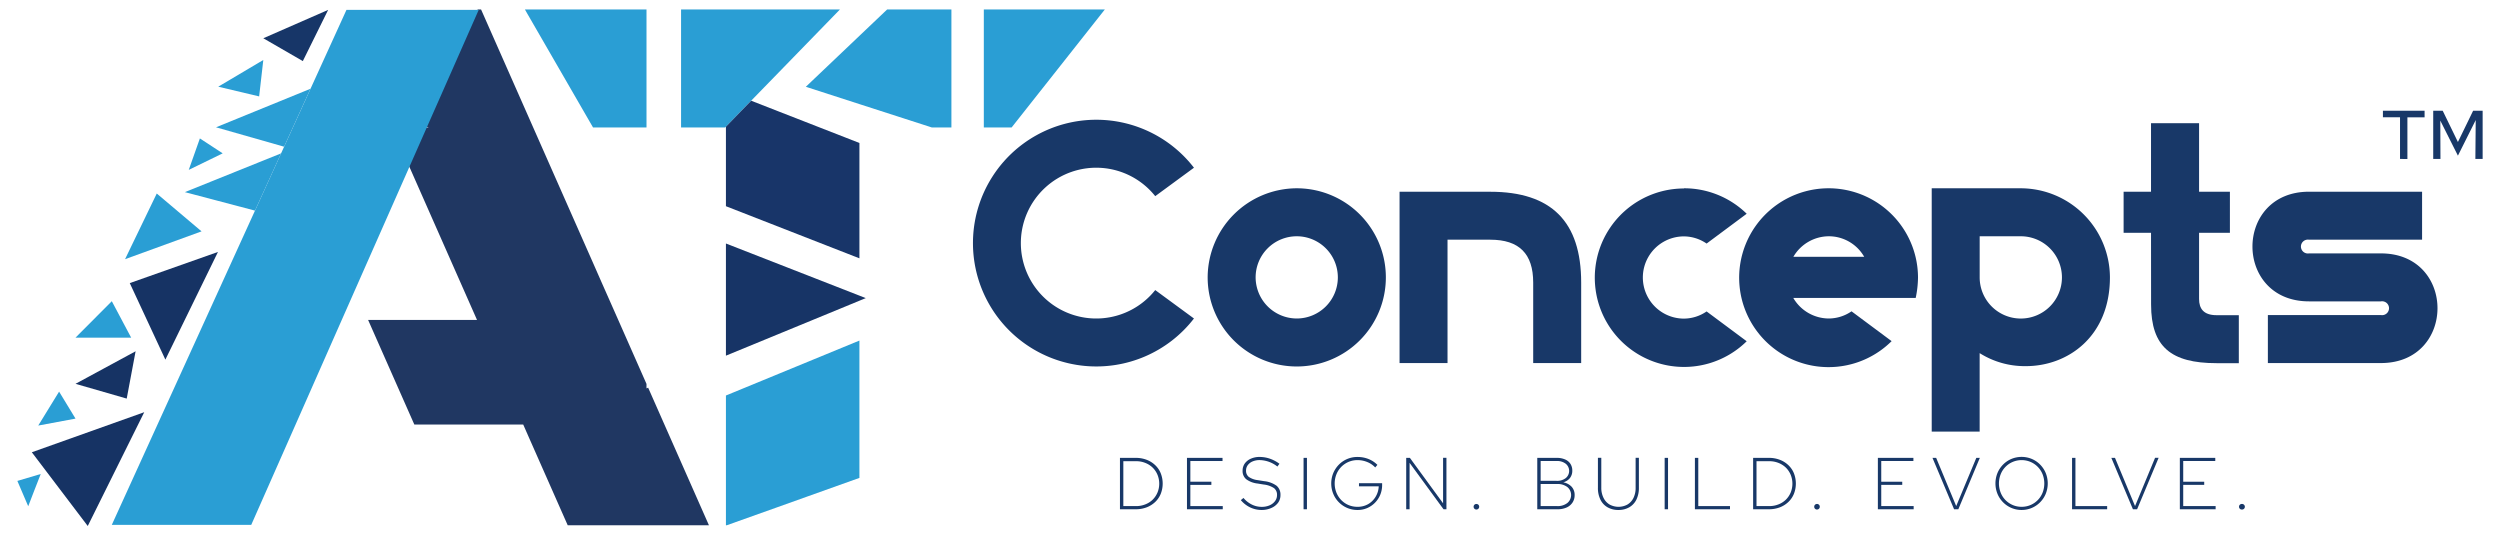 <svg id="Layer_1" data-name="Layer 1" xmlns="http://www.w3.org/2000/svg" viewBox="0 0 1080 231.32"><defs><style>.cls-1{fill:#2a9ed4;}.cls-2{fill:#173466;}.cls-3{fill:#183569;}.cls-4{fill:#203762;}.cls-5{fill:#173668;}.cls-6{fill:#163364;}.cls-7{fill:#183868;}</style></defs><polygon class="cls-1" points="411.01 4.09 411.01 55.06 402.54 55.06 371.27 44.97 348.12 37.49 371.27 15.48 383.25 4.09 411.01 4.09"/><polygon class="cls-1" points="362.85 4.09 334.61 33.13 324.5 43.51 313.6 54.73 313.27 55.06 294.22 55.06 294.22 4.09 362.85 4.09"/><polygon class="cls-1" points="279.29 4.09 279.29 55.06 256.19 55.06 227.69 5.72 226.77 4.09 279.29 4.09"/><polygon class="cls-1" points="477.29 4.09 437.02 55.06 425.01 55.06 425.01 4.09 477.29 4.09"/><polygon class="cls-2" points="374.01 128.78 371.27 129.91 351.12 138.21 313.6 153.65 313.6 105.19 371.27 127.71 374.01 128.78"/><line x1="313.6" y1="153.65" x2="313.21" y2="153.81"/><line x1="313.98" y1="226.91" x2="313.6" y2="227.05"/><polygon class="cls-3" points="371.27 61.77 371.27 111.6 313.6 89.08 313.6 54.73 324.5 43.51 336.74 48.29 354.09 55.06 371.27 61.77"/><line x1="280" y1="167.48" x2="279.29" y2="165.86"/><line x1="313.6" y1="154.5" x2="313.21" y2="153.81"/><polygon class="cls-4" points="306.26 226.91 245.25 226.91 234.81 203.29 228.38 188.74 226.03 183.4 178.99 183.4 159.02 138.21 206.07 138.21 176.6 71.49 183.85 55.06 185.2 55.06 184.04 54.62 190.12 40.87 206.36 4.09 207.82 4.09 230.34 55.06 231.15 56.89 239.75 76.36 256.25 113.7 259.69 121.52 267.08 138.21 279.29 165.86 279.29 167.78 280 167.48 286.43 182.04 287.03 183.4 294.22 199.66 306.26 226.91"/><polygon class="cls-1" points="371.27 147.12 371.27 206.45 348.33 214.65 335.74 219.15 313.98 226.91 313.6 226.91 313.6 170.86 321.23 167.72 371.27 147.12"/><polygon class="cls-1" points="206.8 4.27 190.59 40.99 184.52 54.72 184.33 55.16 177.09 71.56 153.6 124.72 147.66 138.17 127.74 183.29 108.54 226.73 48.3 226.73 68.09 183.29 88.66 138.17 124.65 59.18 126.48 55.16 135.43 35.53 141.65 21.88 148.5 6.85 149.67 4.27 206.8 4.27"/><polygon class="cls-5" points="141.76 4.27 130.82 26.39 113.75 16.53 141.76 4.27"/><polygon class="cls-1" points="113.75 25.91 111.95 41.65 94.28 37.45 113.75 25.91"/><polygon class="cls-1" points="134.15 38.33 93.32 54.99 122.74 63.38 134.15 38.33"/><polygon class="cls-1" points="79.86 83 121.44 66.25 110.16 90.99 79.86 83"/><polygon class="cls-1" points="86.35 59.8 96.2 66.25 81.54 73.39 86.35 59.8"/><polygon class="cls-1" points="67.72 83.6 87.07 99.95 54.02 111.97 67.72 83.6"/><polygon class="cls-6" points="94.16 108.84 71.44 155.36 56.06 122.3 94.16 108.84"/><polygon class="cls-1" points="48.3 130.12 56.66 145.86 32.62 145.86 48.3 130.12"/><polygon class="cls-6" points="58.58 151.75 54.74 172.19 32.62 165.81 58.58 151.75"/><polygon class="cls-1" points="25.53 169.18 32.62 180.84 16.52 183.84 25.53 169.18"/><polygon class="cls-6" points="62.31 178.07 37.91 227.23 13.75 195.38 62.31 178.07"/><path class="cls-1" d="M17.6,204.76c-.24.48-5.41,13.94-5.41,13.94L7.5,207.76Z"/><path class="cls-7" d="M473.6,51.73a53.3,53.3,0,0,1,42.19,20.73L499.06,84.74a32.57,32.57,0,1,0,0,40.57l16.73,12.28A53.29,53.29,0,1,1,473.6,51.73Z"/><path class="cls-7" d="M560.2,81.34a38.49,38.49,0,1,1-38.49,38.49A38.6,38.6,0,0,1,560.2,81.34Zm0,56.25a17.76,17.76,0,1,0-17.77-17.76A17.81,17.81,0,0,0,560.2,137.59Z"/><path class="cls-7" d="M683.07,156.84H662.34V122.05c0-12.43-6.07-18.5-18.5-18.5H625.33v53.29H604.61v-74h39.23c26.35,0,39.23,12.88,39.23,39.23Z"/><path class="cls-7" d="M727.47,81.34a38.66,38.66,0,0,1,27.1,11l-17.32,12.88a17.47,17.47,0,0,0-9.78-3.1,17.76,17.76,0,1,0,0,35.52,17.47,17.47,0,0,0,9.78-3.1l17.32,12.88a38.55,38.55,0,1,1-27.1-66Z"/><path class="cls-7" d="M774.7,128.71a17.83,17.83,0,0,0,15.39,8.88,17.41,17.41,0,0,0,9.77-3.1l17.32,12.88a38.63,38.63,0,1,1,11.4-27.54,44.26,44.26,0,0,1-1,8.88Zm0-17.76h30.64a17.6,17.6,0,0,0-15.25-8.88A17.83,17.83,0,0,0,774.7,111Z"/><path class="cls-7" d="M875.21,158.17a36.48,36.48,0,0,1-20-5.62v33.9H834.5V81.34H873a38.6,38.6,0,0,1,38.49,38.49C911.48,145.44,893.27,158.17,875.21,158.17ZM873,102.07H855.22v17.76A17.77,17.77,0,1,0,873,102.07Z"/><path class="cls-7" d="M929.24,100.58H917.4V82.82h11.84V53.21H950V82.82h13.32v17.76H950v28.58c0,4.14,1.92,7,7.55,7h9.62v20.73h-9.62c-19.69,0-28.28-7.11-28.28-25.32Z"/><path class="cls-7" d="M1046.34,82.82v20.73H997.49a3,3,0,1,0,0,5.92h31.08c32.57,0,32.57,47.37,0,47.37H979.72V136.11h48.85a3,3,0,1,0,0-5.92H997.49c-32.57,0-32.57-47.37,0-47.37Z"/><path class="cls-7" d="M483.82,220v-22.2h6.78a13,13,0,0,1,4.78.84,11,11,0,0,1,3.69,2.33,9.93,9.93,0,0,1,2.38,3.52,12.13,12.13,0,0,1,0,8.82,10.11,10.11,0,0,1-2.38,3.52,11.21,11.21,0,0,1-3.69,2.33,13,13,0,0,1-4.78.84Zm1.46-1.37h5.51a10.44,10.44,0,0,0,3.95-.73,9.29,9.29,0,0,0,3.17-2,9.44,9.44,0,0,0,2.11-3.09,10.11,10.11,0,0,0,0-7.74,9.37,9.37,0,0,0-2.11-3.1,9.6,9.6,0,0,0-3.17-2,10.44,10.44,0,0,0-3.95-.73h-5.51Z"/><path class="cls-7" d="M512.77,220v-22.2h15.36v1.36h-13.9v8.94h9.08v1.37h-9.08v9.16h14V220Z"/><path class="cls-7" d="M545.1,220.31a11.48,11.48,0,0,1-5-1.1,12,12,0,0,1-4.06-3.15l1.14-.95a11.08,11.08,0,0,0,3.6,2.85,9.58,9.58,0,0,0,4.3,1,8.34,8.34,0,0,0,3.39-.66,5.8,5.8,0,0,0,2.35-1.83,4.27,4.27,0,0,0,.85-2.61,3.57,3.57,0,0,0-1.31-3,10,10,0,0,0-4.43-1.54l-2.69-.44a10,10,0,0,1-4.89-1.87,4.55,4.55,0,0,1-1.55-3.65,5.31,5.31,0,0,1,.93-3.11,6.32,6.32,0,0,1,2.62-2.09,9.17,9.17,0,0,1,3.84-.76,13.64,13.64,0,0,1,4.37.74,15.05,15.05,0,0,1,4.16,2.21l-.89,1.2a12.66,12.66,0,0,0-7.64-2.79,7.68,7.68,0,0,0-3.05.57,5,5,0,0,0-2.09,1.6,3.88,3.88,0,0,0-.76,2.37,3.33,3.33,0,0,0,1.17,2.71,8.49,8.49,0,0,0,3.93,1.41l2.7.44a11.18,11.18,0,0,1,5.42,2,5,5,0,0,1,1.65,4,5.48,5.48,0,0,1-1,3.28,7,7,0,0,1-2.87,2.27A10,10,0,0,1,545.1,220.31Z"/><path class="cls-7" d="M563.14,220v-22.2h1.46V220Z"/><path class="cls-7" d="M586.46,220.31a11.19,11.19,0,0,1-8.09-3.35,11.11,11.11,0,0,1-2.41-3.65,11.9,11.9,0,0,1,0-8.91,11.72,11.72,0,0,1,2.41-3.65,11.17,11.17,0,0,1,8.11-3.34,12.67,12.67,0,0,1,4.68.87,11.38,11.38,0,0,1,3.88,2.55l-.95,1.11a9.45,9.45,0,0,0-3.41-2.33,11,11,0,0,0-4.2-.84,9.75,9.75,0,0,0-9.15,6.14,10.78,10.78,0,0,0,0,7.9,10.07,10.07,0,0,0,2.07,3.2,9.64,9.64,0,0,0,3.13,2.16,9.86,9.86,0,0,0,3.92.77,9.06,9.06,0,0,0,4.58-1.15,9,9,0,0,0,3.23-3.18,9.38,9.38,0,0,0,1.35-4.52h-8.53v-1.36h10v.79a10.93,10.93,0,0,1-.81,4.21,10.7,10.7,0,0,1-5.61,5.74A10.29,10.29,0,0,1,586.46,220.31Z"/><path class="cls-7" d="M607.48,220v-22.2h1.59l14.34,19.63V197.76h1.45V220H623.6l-14.66-20.05V220Z"/><path class="cls-7" d="M637.81,220.12a1.2,1.2,0,0,1-1.21-1.21,1.19,1.19,0,0,1,.35-.86,1.25,1.25,0,0,1,1.71,0,1.19,1.19,0,0,1,.35.86,1.2,1.2,0,0,1-1.2,1.21Z"/><path class="cls-7" d="M664.1,220v-22.2h8.34a8.86,8.86,0,0,1,3.68.68,5.1,5.1,0,0,1,2.32,1.92,5.32,5.32,0,0,1,.79,2.91,5.09,5.09,0,0,1-1,3.18,5.53,5.53,0,0,1-2.9,1.87,6.64,6.64,0,0,1,3.63,1.93,5.19,5.19,0,0,1,1.28,3.59,5.68,5.68,0,0,1-.89,3.18,5.92,5.92,0,0,1-2.53,2.16,9.33,9.33,0,0,1-4,.78Zm1.46-12.28h6.85a6,6,0,0,0,4-1.19,4,4,0,0,0,0-6.18,6,6,0,0,0-4-1.19h-6.85Zm0,10.91h7.1a6.8,6.8,0,0,0,4.43-1.33,4.47,4.47,0,0,0,0-6.9,6.91,6.91,0,0,0-4.43-1.31h-7.1Z"/><path class="cls-7" d="M699.15,220.31a9.26,9.26,0,0,1-4.63-1.13,7.65,7.65,0,0,1-3.11-3.28,11.32,11.32,0,0,1-1.11-5.23V197.76h1.46v12.91a9.63,9.63,0,0,0,1,4.48,6.72,6.72,0,0,0,2.62,2.83,8.08,8.08,0,0,0,7.64,0,6.79,6.79,0,0,0,2.62-2.83,9.75,9.75,0,0,0,.95-4.48V197.76H708v12.91a11.32,11.32,0,0,1-1.11,5.23,7.71,7.71,0,0,1-3.11,3.28A9.29,9.29,0,0,1,699.15,220.31Z"/><path class="cls-7" d="M719.13,220v-22.2h1.46V220Z"/><path class="cls-7" d="M732.2,220v-22.2h1.46v20.83h13.7V220Z"/><path class="cls-7" d="M757.35,220v-22.2h6.79a13,13,0,0,1,4.77.84,11,11,0,0,1,3.69,2.33,9.93,9.93,0,0,1,2.38,3.52,12.13,12.13,0,0,1,0,8.82,10.11,10.11,0,0,1-2.38,3.52,11.1,11.1,0,0,1-3.69,2.33,13,13,0,0,1-4.77.84Zm1.46-1.37h5.52a10.51,10.51,0,0,0,3.95-.73,9.49,9.49,0,0,0,3.17-2,9.59,9.59,0,0,0,2.11-3.09,10.23,10.23,0,0,0,0-7.74,9.53,9.53,0,0,0-2.11-3.1,9.81,9.81,0,0,0-3.17-2,10.51,10.51,0,0,0-3.95-.73h-5.52Z"/><path class="cls-7" d="M784.94,220.12a1.15,1.15,0,0,1-.85-.35,1.14,1.14,0,0,1-.35-.86,1.18,1.18,0,0,1,1.2-1.2,1.17,1.17,0,0,1,.86.34,1.19,1.19,0,0,1,.35.86,1.2,1.2,0,0,1-1.21,1.21Z"/><path class="cls-7" d="M811.24,220v-22.2h15.35v1.36H812.7v8.94h9.07v1.37H812.7v9.16h14V220Z"/><path class="cls-7" d="M844.16,220l-9.33-22.2h1.59l8.66,20.83,8.69-20.83h1.52L846,220Z"/><path class="cls-7" d="M873.34,220.31a11.17,11.17,0,0,1-8-3.32,11.22,11.22,0,0,1-2.43-3.65,12,12,0,0,1,0-9,11.32,11.32,0,0,1,2.43-3.65,11,11,0,0,1,3.6-2.44,11.51,11.51,0,0,1,8.78,0,11,11,0,0,1,3.6,2.44,11.32,11.32,0,0,1,2.43,3.65,12,12,0,0,1,0,9,11.22,11.22,0,0,1-2.43,3.65,11.17,11.17,0,0,1-8,3.32Zm0-1.37a9.7,9.7,0,0,0,3.85-.77,9.68,9.68,0,0,0,5.21-5.35,11,11,0,0,0,0-7.93,9.88,9.88,0,0,0-2.08-3.2,9.74,9.74,0,0,0-3.13-2.14,9.89,9.89,0,0,0-7.7,0,9.64,9.64,0,0,0-5.2,5.34,10.86,10.86,0,0,0,0,7.93,9.64,9.64,0,0,0,2.07,3.21,9.9,9.9,0,0,0,3.13,2.14A9.7,9.7,0,0,0,873.34,218.94Z"/><path class="cls-7" d="M895.13,220v-22.2h1.46v20.83h13.7V220Z"/><path class="cls-7" d="M921.42,220l-9.32-22.2h1.58l8.66,20.83L931,197.76h1.53L923.23,220Z"/><path class="cls-7" d="M941.69,220v-22.2H957v1.36H943.15v8.94h9.07v1.37h-9.07v9.16h14V220Z"/><path class="cls-7" d="M968.46,220.12a1.15,1.15,0,0,1-.85-.35,1.14,1.14,0,0,1-.35-.86,1.18,1.18,0,0,1,1.2-1.2,1.21,1.21,0,1,1,0,2.41Z"/><path class="cls-7" d="M1036.81,68.67v-18h-7.39V47.84h18v2.84H1040v18Zm14.34,0V47.84h4.1l6.57,13.51,6.57-13.51h4.11V68.67h-3.14l.15-16.8-7.69,15.38-7.61-15.15.07,16.57Z"/></svg>